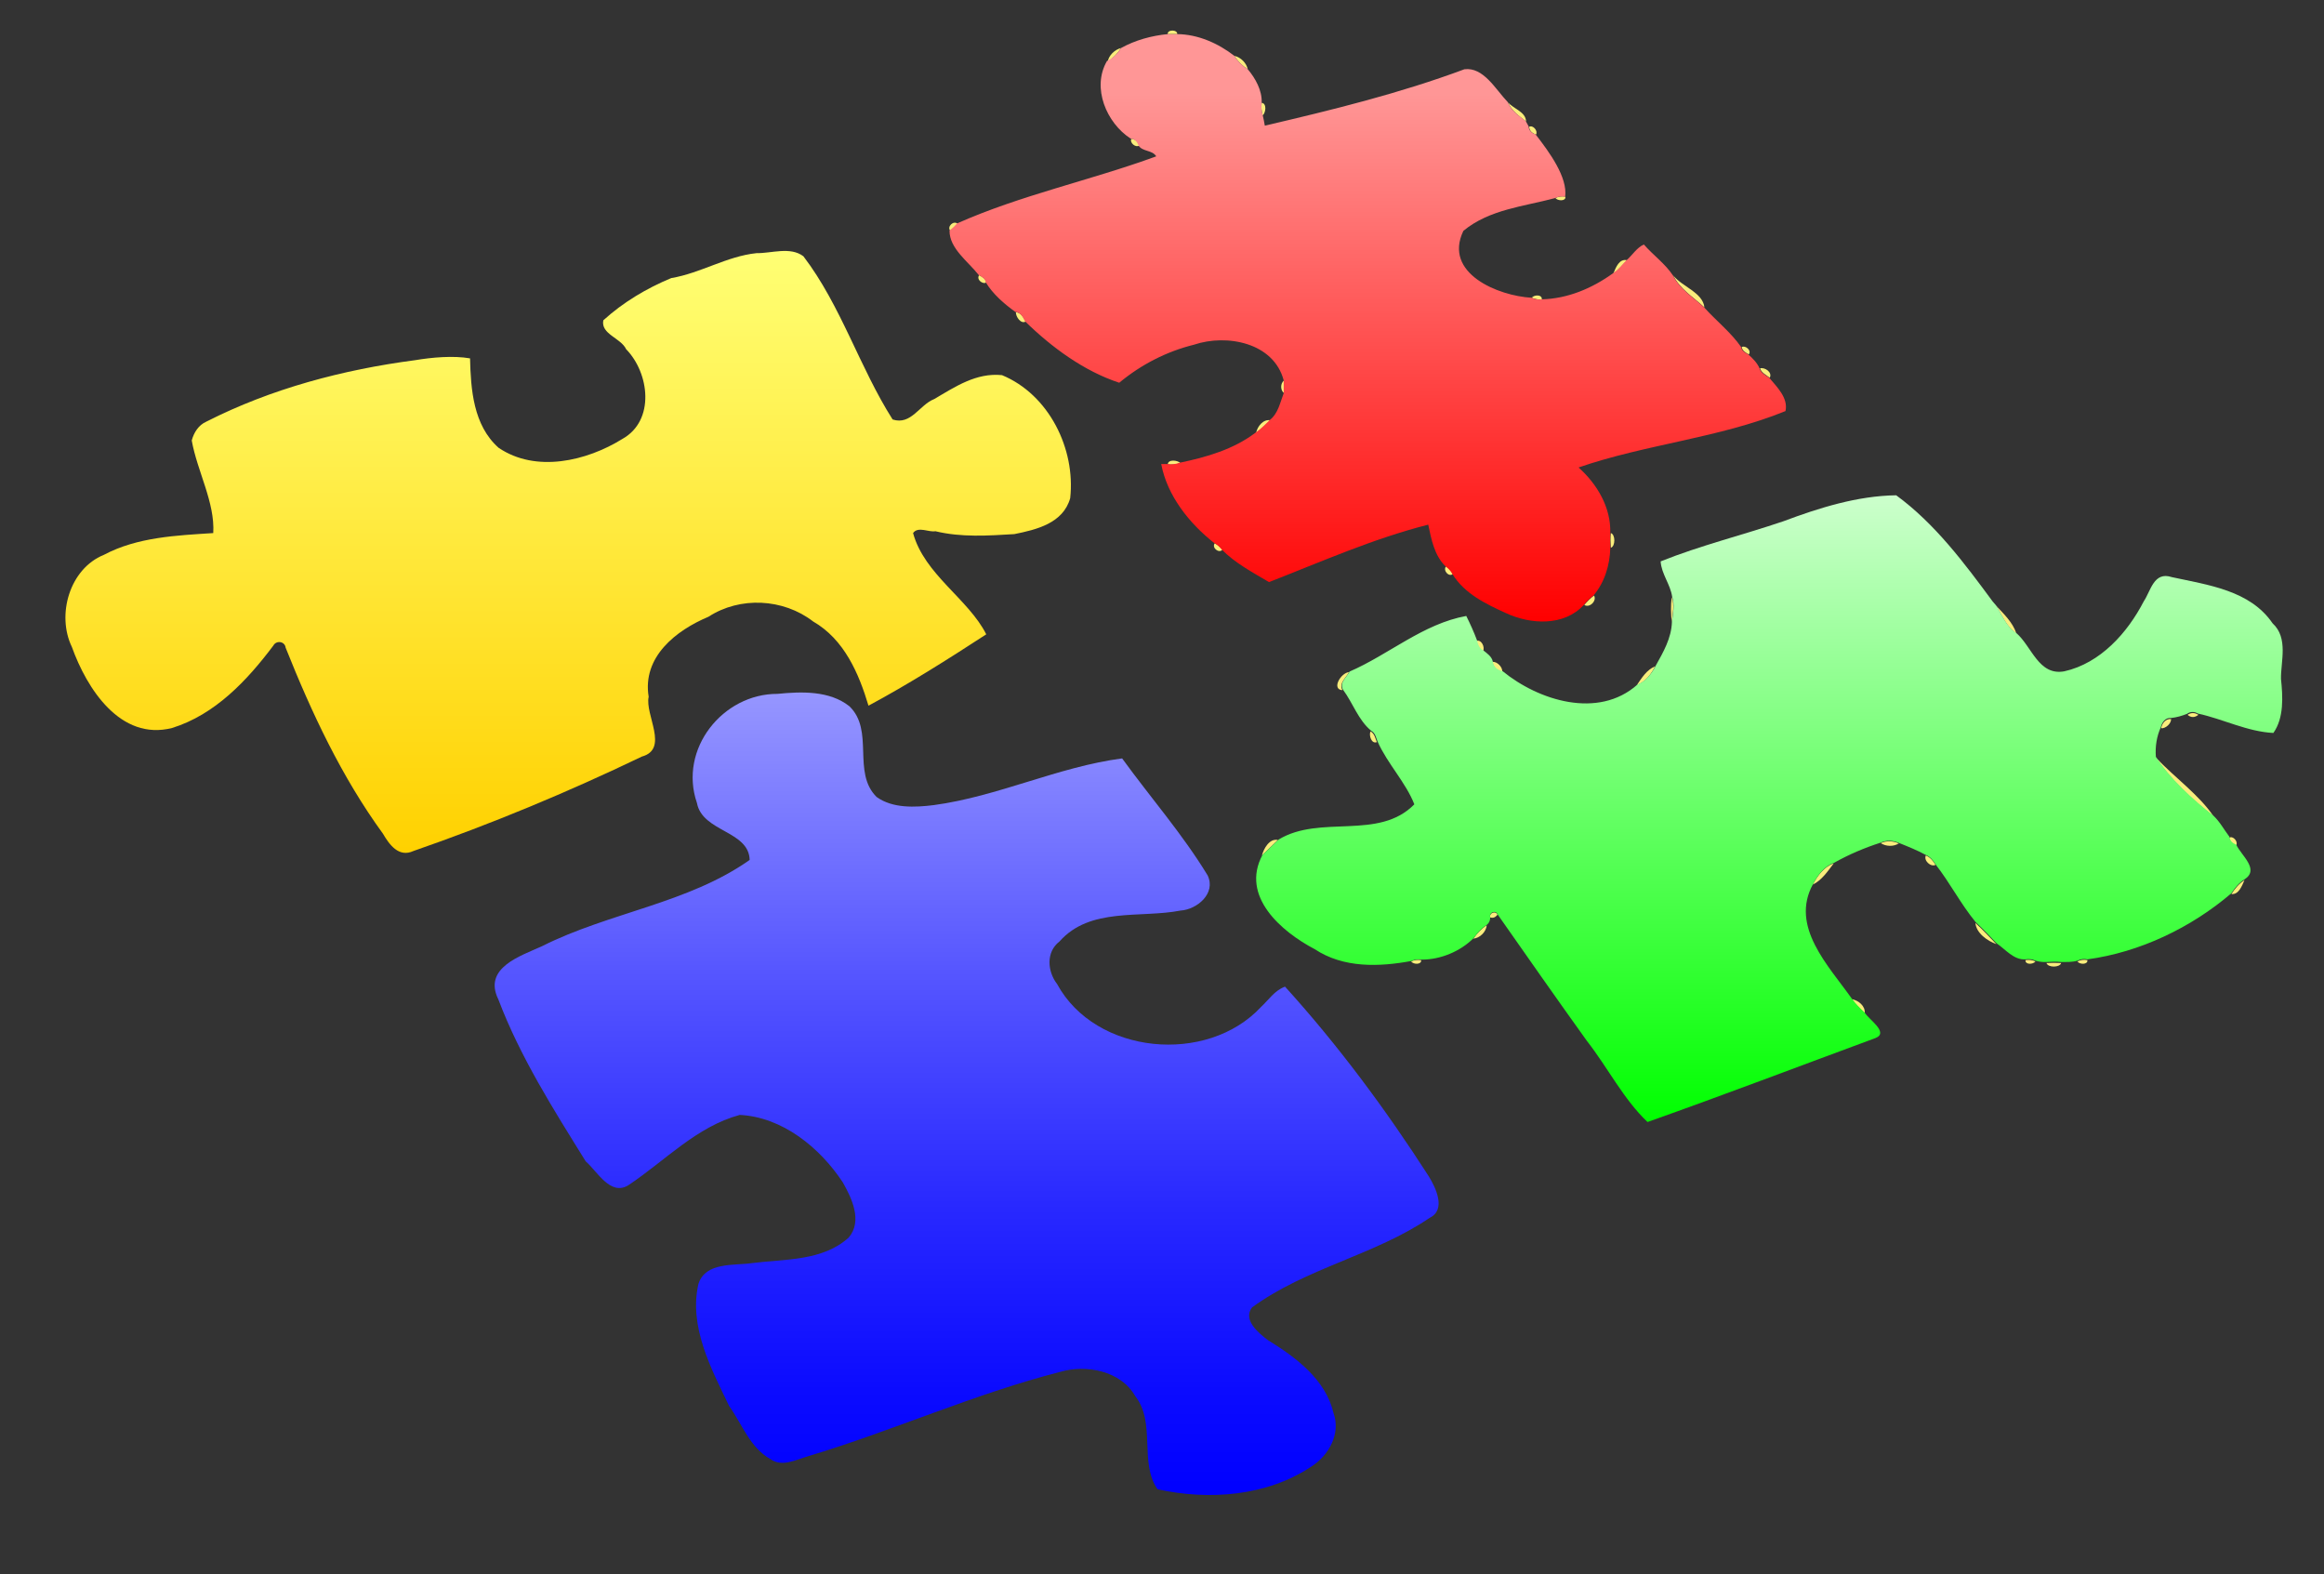 <?xml version="1.0" encoding="utf-8"?>
<!-- Generator: Adobe Illustrator 21.0.0, SVG Export Plug-In . SVG Version: 6.00 Build 0)  -->
<svg version="1.0" id="Layer_1" xmlns="http://www.w3.org/2000/svg" xmlns:xlink="http://www.w3.org/1999/xlink" x="0px" y="0px"
	 viewBox="0 0 886 600" style="enable-background:new 0 0 886 600;" xml:space="preserve">
<rect x="0" y="0" width="886" height="600" fill="#333333" stroke="none"/>
<style type="text/css">
	.st0{fill:#F9ED7C;}
	.st1{fill:url(#SVGID_1_);}
	.st2{fill:url(#SVGID_2_);}
	.st3{fill:url(#SVGID_3_);}
	.st4{fill:url(#SVGID_4_);}
</style>
<g>
	<path class="st0" d="M445.2,13c-0.3-1.8,3.8-1.8,3.6,0C447.6,13,446.4,13,445.2,13z"/>
	<path class="st0" d="M422.3,23.5c0.4-2.4,2.7-4.6,5.1-5.2C426.1,20.4,424.4,22.1,422.3,23.5z"/>
	<path class="st0" d="M470.6,21.3c2.4,0.5,4.6,2.7,5.1,5.1C473.6,25.1,471.9,23.4,470.6,21.3z"/>
	<path class="st0" d="M481,39.2c2,0.2,1.6,3.7,0.4,4.8C480.9,42.4,480.8,40.8,481,39.2z"/>
	<path class="st0" d="M574.9,39c2.1,2.5,6.8,3.6,6.9,7.3C579.2,44.3,576.2,42.2,574.9,39z"/>
	<path class="st0" d="M583,48.3c1.5-0.7,3.4,1.6,2.6,3C584.1,50.8,583,49.8,583,48.3z"/>
	<path class="st0" d="M431.3,52.9c1.5,0.1,2.6,1.2,3,2.6C432.9,56.4,430.6,54.4,431.3,52.9z"/>
	<path class="st0" d="M593,75.5c1.2-0.6,2.5-0.8,3.8-0.5C597,76.8,593.8,76.6,593,75.5z"/>
	<path class="st0" d="M362.3,88c-1.4-1.6,1.2-4.1,2.8-2.7C364.2,86.3,363.3,87.3,362.3,88z"/>
	<linearGradient id="SVGID_1_" gradientUnits="userSpaceOnUse" x1="216.583" y1="95.665" x2="216.583" y2="325.264">
		<stop  offset="0" style="stop-color:#FFFF74"/>
		<stop  offset="1" style="stop-color:#FFD100"/>
	</linearGradient>
	<path class="st1" d="M288.4,96.5c5.7,0.1,12.9-2.6,17.9,1.2c14.4,18.9,21.3,42.2,34,62.2c7.1,2.3,10.2-5.6,15.9-7.8
		c8-4.7,16-10.1,25.8-9.1c17.9,7.4,28.1,28.1,26,46.9c-2.7,9.6-12.9,12-21.3,13.7c-10,0.6-20.2,1.3-30.1-1.1c-2.4,0.5-6.6-2-8.5,0.7
		c4.3,15.8,21.1,25.1,27.9,38.6c-14.6,9.5-29.6,19-44.9,27.2c-3.7-12.4-9.3-25.3-21.1-32.1c-11.4-8.8-27.9-9.6-39.9-1.8
		c-12.4,5.2-25.3,15.3-22.8,30.5c-1.5,6.9,7.9,19.9-2.6,22.8c-28.3,13.6-57.4,25.7-87.1,36c-5.6,2.6-9.2-2.5-11.6-6.6
		c-15.8-21.7-27.2-46.1-37.1-70.9c-0.3-2.5-3.6-2.9-4.7-0.8c-10,13.3-22.2,26.3-38.6,31.4c-19.7,5-32.5-15-38.2-30.9
		c-5.9-12.2-0.9-29.8,12.2-35.1c12.8-6.8,27.8-7.4,41.7-8.3c0.7-11.7-6.1-23.5-8.2-35.3c0.8-3,2.6-5.9,5.6-7.2
		c24.8-12.6,52.1-19.8,79.5-23.4c6.6-1.1,14.6-1.8,21-0.7c0.3,11.8,1.2,25.5,10.9,34.1c14.2,9.6,33.5,5.1,47.2-3.4
		c12.5-7,10.3-25.1,1.4-34.2c-2-4.3-9.7-5.7-8.7-11c7.6-6.9,16.5-12.2,25.9-16.1C267.2,104.1,277,97.7,288.4,96.5z"/>
	<path class="st0" d="M615.1,104.2c0.9-2.2,2.2-5.7,5.2-5C618.6,100.9,617.1,102.9,615.1,104.2z"/>
	<path class="st0" d="M373.3,104.9c1.1,0.6,2.5,1.3,2.7,2.8C374.6,108.5,372.1,106.5,373.3,104.9z"/>
	<path class="st0" d="M637.9,105c3.4,4.3,11.3,6.5,11.9,12.2C645.7,113.3,640.5,110.3,637.9,105z"/>
	<path class="st0" d="M584,113.5c0.8-1.2,4-1.3,3.8,0.6C586.5,114.3,585.2,114,584,113.5z"/>
	<path class="st0" d="M387.3,119c2,0.2,2.9,2,3.7,3.6C389.1,123.6,387.2,120.6,387.3,119z"/>
	<path class="st0" d="M664,132.3c1.4-0.8,3.9,1.3,2.7,2.8C665.5,134.4,664.2,133.7,664,132.3z"/>
	<path class="st0" d="M671,140.4c1.8-0.5,4.8,1.5,3.7,3.6C673.3,142.9,671.5,142.1,671,140.4z"/>
	<path class="st0" d="M489.6,145c0,1.2,0,3.7,0,4.9C488.1,148.9,488,146.1,489.6,145z"/>
	<path class="st0" d="M478.9,165c0.4-2.4,2.7-5.3,5.4-4.8C482.6,161.9,480.9,163.6,478.9,165z"/>
	<path class="st0" d="M445.2,177c0.1-2,3.7-1.6,4.8-0.5C448.4,177.1,446.8,177.2,445.2,177z"/>
	<path class="st0" d="M614.1,203.2c1.8,0.5,1.8,5.1,0,5.6C614,206.9,613.9,205.1,614.1,203.2z"/>
	<path class="st0" d="M463.1,207.1c1.2,0.6,2.1,1.5,2.9,2.5C464.6,211,461.9,208.8,463.1,207.1z"/>
	<path class="st0" d="M551.3,215.9c1,0.8,2,1.7,2.6,2.9C552.3,220.1,550,217.4,551.3,215.9z"/>
	<path class="st0" d="M604,230.6c1.1-1.3,2.3-2.5,3.7-3.6C608.9,229,606,231.9,604,230.6z"/>
	<path class="st0" d="M637.4,227.6c1,3.2,0.3,6.4-0.1,9.6C637.1,234.1,636.8,230.8,637.4,227.6z"/>
	<path class="st0" d="M761,230.9c2.9,3.1,6.3,6.3,7.7,10.5C764.9,239,763.3,234.5,761,230.9z"/>
	<path class="st0" d="M562.9,244.3c1.9-0.6,3.3,2.4,2.5,3.9C563.9,247.5,563.2,245.9,562.9,244.3z"/>
	<path class="st0" d="M569,252.3c1.7-0.2,3.9,2,3.7,3.7C570.7,255.8,569.2,254.3,569,252.3z"/>
	<path class="st0" d="M624,261.2c1.9-2.8,3.8-5.9,7-7.2C629.5,257,627.3,259.9,624,261.2z"/>
	<path class="st0" d="M511.8,263.1c-4.3-0.3-0.7-6.6,2.5-6.9C513.2,258.4,510.3,260.4,511.8,263.1z"/>
	<path class="st0" d="M834,272.5c1.2-0.9,2.8-0.9,4.1,0C836.7,273.6,835.3,273.6,834,272.5z"/>
	<path class="st0" d="M823.9,277.6c0.4-1.9,1.7-3.7,3.8-3.5C827.8,275.8,825.6,277.8,823.9,277.6z"/>
	<path class="st0" d="M522.5,278.8c1.5,0.8,1.8,2.6,2.4,4.1C522.8,283.7,521.8,280.2,522.5,278.8z"/>
	<path class="st0" d="M822,288.9c7,7.4,16.5,14.2,21.9,22.3C835.7,304.8,827.7,297.5,822,288.9z"/>
	<path class="st0" d="M849.9,319.3c1.5-0.8,3.5,1.6,2.6,3C851.1,321.8,850,320.8,849.9,319.3z"/>
	<path class="st0" d="M481.1,326.1c0.7-2.7,2.9-6.6,6.1-5.9C485.2,322.2,483.1,324.1,481.1,326.1z"/>
	<path class="st0" d="M717,321.4c2.2-1,4.6-0.9,6.9,0.1C721.9,322.8,719,322.7,717,321.4z"/>
	<path class="st0" d="M734.2,326.1c1.7,0.7,2.8,2.1,3.7,3.6C736,330.6,733.3,328,734.2,326.1z"/>
	<path class="st0" d="M691.1,337.2c1.8-3.4,4.3-6.8,8-8.1C696.9,332,694.5,335.6,691.1,337.2z"/>
	<path class="st0" d="M850.7,340.8c1.3-2,2.9-4,5-5.3C854.7,337.7,853.5,341.1,850.7,340.8z"/>
	<path class="st0" d="M568.1,349.7c-0.4-1.7,2.1-2.7,2.8-1C570.1,349.7,569.2,350.1,568.1,349.7z"/>
	<path class="st0" d="M753.1,351.8c2.8,2.6,5.4,5.4,8,8.1C757.7,358.7,753.4,355.7,753.1,351.8z"/>
	<path class="st0" d="M561.7,357.8c1.4-2,3.1-3.8,5.1-5.1C566.6,355.2,564.2,357.6,561.7,357.8z"/>
	<path class="st0" d="M538,366.5c1.2-0.6,2.5-0.7,3.8-0.5C542,367.8,538.8,367.7,538,366.5z"/>
	<path class="st0" d="M772.2,366c1.3-0.2,2.6-0.1,3.8,0.5C775.1,367.7,772,367.8,772.2,366z"/>
	<path class="st0" d="M792,366.5c1.2-0.6,2.5-0.8,3.8-0.5C796,367.8,792.8,367.7,792,366.5z"/>
	<path class="st0" d="M780.2,367.1c1.8-0.1,3.7-0.1,5.6,0C785.3,368.9,780.7,368.9,780.2,367.1z"/>
	<path class="st0" d="M706,380.9c2.5,0.4,5.2,2.6,4.9,5.3C709.1,384.6,707.4,382.9,706,380.9z"/>
</g>
<g>
	<linearGradient id="SVGID_2_" gradientUnits="userSpaceOnUse" x1="521.634" y1="12.95" x2="521.634" y2="236.926">
		<stop  offset="0.102" style="stop-color:#FF9696"/>
		<stop  offset="1" style="stop-color:#FF0000"/>
	</linearGradient>
	<path class="st2" d="M427.4,18.3c5.4-3,11.6-4.7,17.8-5.3c1.2,0.1,2.4,0.1,3.6,0c8,0.1,15.6,3.5,21.8,8.3c1.3,2.1,3,3.8,5.1,5.1
		c2.9,3.4,5.5,8.1,5.3,12.7c-0.2,1.6-0.1,3.2,0.4,4.8c0.3,1.4,0.6,2.7,0.8,4c25.7-6,51.4-12.3,76.1-21.5c7.3-0.9,11.8,7.6,16.5,12.5
		c1.3,3.2,4.2,5.2,6.9,7.3c0.3,0.5,0.8,1.5,1.1,2c0,1.5,1.2,2.6,2.6,3c5.3,6.8,12.3,16.4,11.3,23.8c-1.3-0.2-2.7-0.1-3.8,0.5
		c-11.9,3.2-25.1,4.3-35,12.5c-7.8,16.2,13.3,24.8,26,25.5c1.2,0.5,2.5,0.8,3.8,0.6c9.9-0.2,19.3-4.2,27.2-9.9
		c2.1-1.3,3.5-3.3,5.2-5c2.2-1.9,3.9-4.8,6.6-6c3.6,4.1,8.1,7.3,11.1,11.8c2.6,5.3,7.8,8.3,11.9,12.2c4.6,5.1,10.2,9.5,14.1,15.1
		c0.2,1.5,1.5,2.1,2.7,2.8c1.7,1.5,3.4,3.2,4.3,5.3c0.5,1.8,2.3,2.6,3.7,3.6c3,3.6,7.3,7.7,6.2,12.7c-25.3,10.3-53.1,12.6-78.9,21.5
		c7.1,6.3,12.4,15.3,12.1,25c-0.1,1.9-0.1,3.7,0,5.6c-0.1,6.5-2.2,13.3-6.4,18.2c-1.4,1.1-2.6,2.3-3.7,3.6
		c-7.5,8.2-20.3,7.5-29.7,3.1c-7.7-3.5-15.8-7.4-20.4-14.9c-0.6-1.2-1.5-2.1-2.6-2.9c-4.3-4.2-5.4-10.3-6.6-15.9
		c-20.9,5.3-40.7,14.1-60.7,21.9c-6.2-3.7-12.9-7.2-18-12.4c-0.8-1.1-1.8-1.9-2.9-2.5c-9.5-7.5-17.9-18-20.2-30.1c0.6,0,1.7,0,2.2,0
		c1.6,0.2,3.2,0.1,4.8-0.5c10.2-2.1,20.6-5.1,29-11.5c2-1.4,3.7-3.1,5.4-4.8c3.2-2.5,3.9-6.6,5.3-10.2c0-1.2,0-3.7,0-4.9
		c-3.8-14.4-21.7-17.8-34.2-13.6c-10.5,2.6-20.2,7.6-28.5,14.5c-13.4-4.4-25.8-13.5-35.9-23.4c-0.8-1.6-1.7-3.4-3.7-3.6
		c-4.2-3-8.6-6.8-11.3-11.3c-0.2-1.5-1.6-2.1-2.7-2.8c-3.9-5-11.2-10.1-11.1-16.9c1-0.8,2-1.7,2.8-2.7c24.5-10.9,50.9-16.4,76-25.6
		c-1.5-2.5-5.3-1.7-6.8-4.2c-0.4-1.4-1.5-2.5-3-2.6c-9.1-5.9-14.9-19.3-9-29.5C424.4,22.1,426.1,20.4,427.4,18.3z"/>
</g>
<linearGradient id="SVGID_3_" gradientUnits="userSpaceOnUse" x1="674.47" y1="188.99" x2="674.47" y2="427.95">
	<stop  offset="0" style="stop-color:#CCFFCC"/>
	<stop  offset="1" style="stop-color:#00FF00"/>
</linearGradient>
<path class="st3" d="M866.4,237.6C857.8,225,841.8,223,828,220c-6.9-2.3-8,5.2-10.7,9.2c-6.2,12-16.5,23.6-30.3,26.7
	c-9.8,1.8-12.4-9.5-18.3-14.6c-3.8-2.4-5.4-6.9-7.7-10.5c-0.3-0.4-1-1.1-1.3-1.5c-10.7-14.5-22-29.7-36.8-40.5
	c-14.8,0.2-29.4,4.8-43,9.9c-15.6,5.3-31.6,9.2-46.8,15.3c0.3,4.8,3.7,8.7,4.4,13.5c1,3.1,0.3,6.4-0.1,9.6
	c-0.2,6.2-3.3,11.5-6.2,16.7c-1.5,3-3.8,5.9-7,7.2c-14.9,13.2-37.6,6.1-51.4-5.2c-1.9-0.3-3.5-1.7-3.7-3.7c-0.4-1.8-2.1-3-3.5-4.1
	c-1.5-0.7-2.2-2.3-2.5-3.9c-1.2-3.2-2.6-6.3-4.1-9.3c-16.5,3-29.5,14.7-44.5,21.2c-1.1,2.2-4,4.2-2.5,6.9
	c3.8,5.1,5.8,11.6,10.8,15.7c1.5,0.8,1.8,2.6,2.4,4.1c3.8,8.5,10.7,15.5,14,23.9c-13.6,13.9-35.8,3.8-51.7,13.4
	c-2.1,2-4.1,3.9-6.2,5.9c-8.5,15.8,7.3,29.3,19.9,35.9c11,7.3,24.6,6.8,37,4.5c1.2-0.6,2.5-0.7,3.8-0.5c7.2,0,14.7-3.1,19.8-8.2
	c1.4-2,3.1-3.8,5.1-5.1c0.9-0.8,1.3-1.8,1.2-3c-0.4-1.7,2.1-2.7,2.8-1c11.3,16.1,22.6,32.3,34.1,48.3c7.9,10.1,14,22.3,23.1,30.9
	c29.1-10.3,57.9-21.3,86.9-32c5.3-2.1-2.6-7.1-4.1-9.7c-1.8-1.7-3.5-3.4-4.9-5.3c-8.9-12.6-23.7-27.5-14.8-43.7
	c1.8-3.4,4.3-6.8,8-8.1c5.7-3.2,11.6-5.7,17.8-7.7c2.2-1,4.6-0.9,6.9,0.1c3.5,1.4,7,2.8,10.3,4.6c1.7,0.7,2.8,2.1,3.7,3.6
	c5.5,7,9.6,15.1,15.3,22c2.8,2.6,5.4,5.4,8,8.1c3.4,2.3,6.5,6.4,11,6.1c1.3-0.2,2.6-0.1,3.8,0.5c1.4,0.4,2.8,0.6,4.2,0.5
	c1.8-0.1,3.7-0.2,5.6,0c2.1,0,4.2,0.1,6.2-0.5c1.2-0.6,2.5-0.8,3.8-0.5c20-2.7,39.6-12.1,54.9-25.2c1.3-2,2.9-4,5-5.3
	c5.9-3.8-1.3-9.1-3.2-13.3c-1.4-0.4-2.4-1.5-2.6-3c-2-2.6-3.6-5.7-6.1-8c-8.1-6.4-16.2-13.8-21.9-22.4c-0.3-3.9,0.3-7.8,1.9-11.3
	c0.4-1.8,1.7-3.7,3.8-3.5c2.1-0.2,4.2-0.8,6.2-1.6c1.2-0.9,2.8-0.9,4.1-0.1c9.7,2.1,18.8,6.9,28.8,7.4c4.1-5.8,3.6-13.9,2.9-20.6
	C869.5,252.1,872.5,243.2,866.4,237.6z"/>
<g>
	<linearGradient id="SVGID_4_" gradientUnits="userSpaceOnUse" x1="368.515" y1="264.011" x2="368.515" y2="569.891">
		<stop  offset="0" style="stop-color:#9696FF"/>
		<stop  offset="0.348" style="stop-color:#5656FF"/>
		<stop  offset="0.644" style="stop-color:#2828FF"/>
		<stop  offset="0.87" style="stop-color:#0B0BFF"/>
		<stop  offset="1" style="stop-color:#0000FF"/>
	</linearGradient>
	<path class="st4" d="M296.4,264.5c9.1-0.9,19.8-1.3,27.4,4.7c9.7,9.3,0.9,25.2,10.4,34.6c6.1,4.4,14.6,4,21.8,3.1
		c24.5-3.3,47.4-14.6,71.8-17.8c10.8,14.9,23,28.8,32.6,44.6c3.3,6.9-4.1,13-10.3,13.4c-15.5,3-34.5-1.4-46.2,11.8
		c-5.2,4-4.6,11.4-0.9,16.2c14.7,27,57.2,30.9,77.8,8.7c2.9-2.7,5.2-6.3,9.1-7.7c20.3,22.4,38.4,46.8,54.8,72.3
		c2.7,4.4,6.7,12.7,0.4,15.8c-21,14.3-47.2,19.1-67.8,34.2c-3.6,4.8,2.6,9.8,6,12.4c10.7,6.6,22.1,15,25.1,27.9
		c2.8,7.8-1.8,16.1-8.4,20.3c-17,11.4-39.2,13-58.7,8.7c-7.1-10.2-0.5-25.3-8.5-35.5c-5.5-9.7-18.8-12.2-28.8-9.2
		c-32.7,8.4-63.6,22.4-95.9,32.1c-4.6,1.3-9.9,4.3-14.4,1.1C285.9,551.8,283,543,278,536c-6.9-14.3-15.5-30.4-11.7-46.7
		c2.8-8.3,13.5-6.8,20.3-7.8c12.5-1.6,27.1-0.7,37-9.8c5.3-6.3,1.1-15-2.3-21c-8.7-13.2-23-24.9-39.3-25.7
		c-16.5,4.5-28.5,17.5-42.3,26.7c-6.9,4.5-12-5.2-16.4-9c-12.3-19.8-25-39.8-33.3-61.7c-6-12.1,8.5-16.6,16.6-20.3
		c25.6-12.9,55.7-16.3,79.2-32.9c-0.3-11.2-18-10.6-20.1-21.7C258.6,285.5,275.6,264.4,296.4,264.5z"/>
</g>
</svg>

